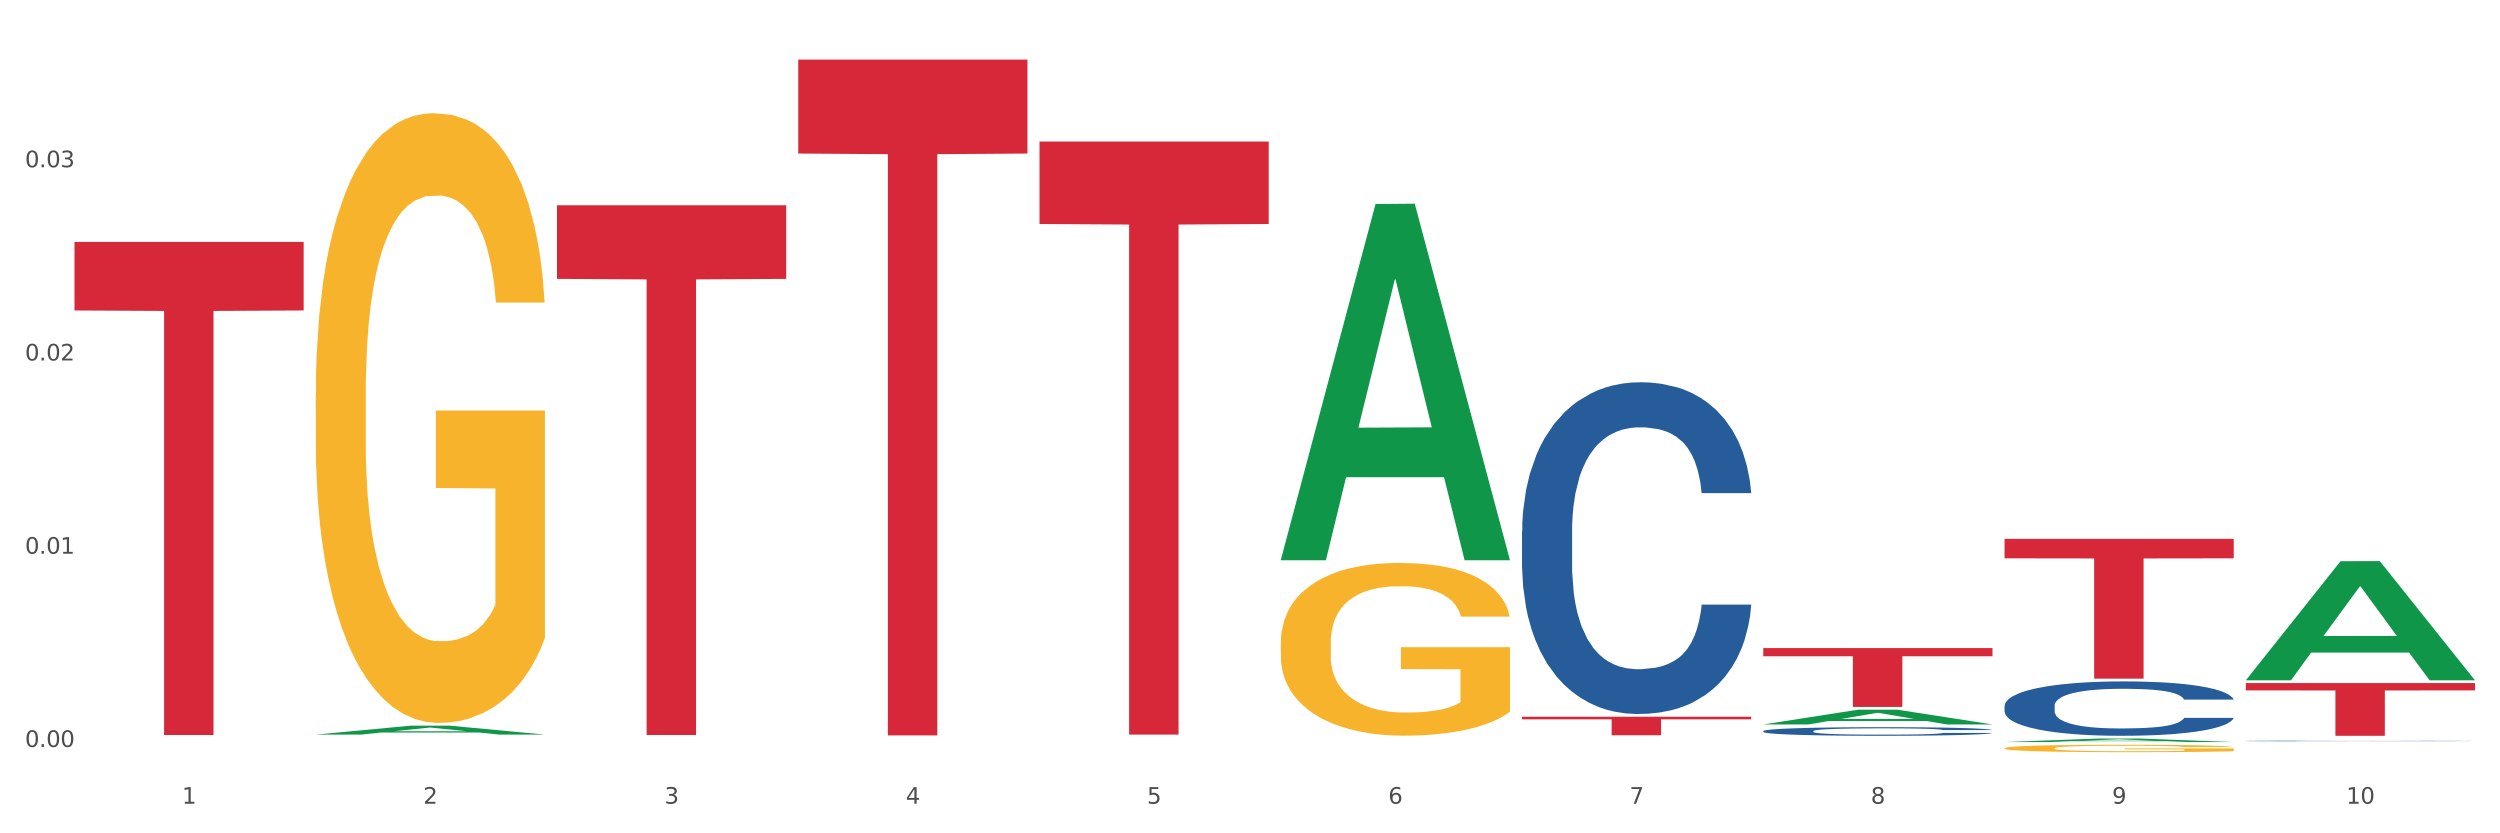 <?xml version="1.0" encoding="utf-8" standalone="no"?>
<!DOCTYPE svg PUBLIC "-//W3C//DTD SVG 1.1//EN"
  "http://www.w3.org/Graphics/SVG/1.1/DTD/svg11.dtd">
<svg xmlns:xlink="http://www.w3.org/1999/xlink" width="1080pt" height="360pt" viewBox="0 0 1080 360" xmlns="http://www.w3.org/2000/svg" version="1.1">
 <rect x="0" y="0" width="1080" height="360" fill="#333333" stroke="none"/>
 <defs>
  <style type="text/css">*{stroke-linejoin: round; stroke-linecap: butt}</style>
 </defs>
 <g id="figure_1">
  <g id="patch_1">
   <path d="M 0 360 
L 1080 360 
L 1080 0 
L 0 0 
z
" style="fill: #ffffff; stroke: #ffffff; stroke-linejoin: miter"/>
  </g>
  <g id="axes_1">
   <g id="matplotlib.axis_1">
    <g id="xtick_1">
     <g id="text_1">
      <!-- 1 -->
      <g style="fill: #4d4d4d" transform="translate(78.627 347.204) scale(0.096 -0.096)">
       <defs>
        <path id="DejaVuSans-31" d="M 794 531 
L 1825 531 
L 1825 4091 
L 703 3866 
L 703 4441 
L 1819 4666 
L 2450 4666 
L 2450 531 
L 3481 531 
L 3481 0 
L 794 0 
L 794 531 
z
" transform="scale(0.016)"/>
       </defs>
       <use xlink:href="#DejaVuSans-31"/>
      </g>
     </g>
    </g>
    <g id="xtick_2">
     <g id="text_2">
      <!-- 2 -->
      <g style="fill: #4d4d4d" transform="translate(182.851 347.204) scale(0.096 -0.096)">
       <defs>
        <path id="DejaVuSans-32" d="M 1228 531 
L 3431 531 
L 3431 0 
L 469 0 
L 469 531 
Q 828 903 1448 1529 
Q 2069 2156 2228 2338 
Q 2531 2678 2651 2914 
Q 2772 3150 2772 3378 
Q 2772 3750 2511 3984 
Q 2250 4219 1831 4219 
Q 1534 4219 1204 4116 
Q 875 4013 500 3803 
L 500 4441 
Q 881 4594 1212 4672 
Q 1544 4750 1819 4750 
Q 2544 4750 2975 4387 
Q 3406 4025 3406 3419 
Q 3406 3131 3298 2873 
Q 3191 2616 2906 2266 
Q 2828 2175 2409 1742 
Q 1991 1309 1228 531 
z
" transform="scale(0.016)"/>
       </defs>
       <use xlink:href="#DejaVuSans-32"/>
      </g>
     </g>
    </g>
    <g id="xtick_3">
     <g id="text_3">
      <!-- 3 -->
      <g style="fill: #4d4d4d" transform="translate(287.074 347.204) scale(0.096 -0.096)">
       <defs>
        <path id="DejaVuSans-33" d="M 2597 2516 
Q 3050 2419 3304 2112 
Q 3559 1806 3559 1356 
Q 3559 666 3084 287 
Q 2609 -91 1734 -91 
Q 1441 -91 1130 -33 
Q 819 25 488 141 
L 488 750 
Q 750 597 1062 519 
Q 1375 441 1716 441 
Q 2309 441 2620 675 
Q 2931 909 2931 1356 
Q 2931 1769 2642 2001 
Q 2353 2234 1838 2234 
L 1294 2234 
L 1294 2753 
L 1863 2753 
Q 2328 2753 2575 2939 
Q 2822 3125 2822 3475 
Q 2822 3834 2567 4026 
Q 2313 4219 1838 4219 
Q 1578 4219 1281 4162 
Q 984 4106 628 3988 
L 628 4550 
Q 988 4650 1302 4700 
Q 1616 4750 1894 4750 
Q 2613 4750 3031 4423 
Q 3450 4097 3450 3541 
Q 3450 3153 3228 2886 
Q 3006 2619 2597 2516 
z
" transform="scale(0.016)"/>
       </defs>
       <use xlink:href="#DejaVuSans-33"/>
      </g>
     </g>
    </g>
    <g id="xtick_4">
     <g id="text_4">
      <!-- 4 -->
      <g style="fill: #4d4d4d" transform="translate(391.298 347.204) scale(0.096 -0.096)">
       <defs>
        <path id="DejaVuSans-34" d="M 2419 4116 
L 825 1625 
L 2419 1625 
L 2419 4116 
z
M 2253 4666 
L 3047 4666 
L 3047 1625 
L 3713 1625 
L 3713 1100 
L 3047 1100 
L 3047 0 
L 2419 0 
L 2419 1100 
L 313 1100 
L 313 1709 
L 2253 4666 
z
" transform="scale(0.016)"/>
       </defs>
       <use xlink:href="#DejaVuSans-34"/>
      </g>
     </g>
    </g>
    <g id="xtick_5">
     <g id="text_5">
      <!-- 5 -->
      <g style="fill: #4d4d4d" transform="translate(495.522 347.204) scale(0.096 -0.096)">
       <defs>
        <path id="DejaVuSans-35" d="M 691 4666 
L 3169 4666 
L 3169 4134 
L 1269 4134 
L 1269 2991 
Q 1406 3038 1543 3061 
Q 1681 3084 1819 3084 
Q 2600 3084 3056 2656 
Q 3513 2228 3513 1497 
Q 3513 744 3044 326 
Q 2575 -91 1722 -91 
Q 1428 -91 1123 -41 
Q 819 9 494 109 
L 494 744 
Q 775 591 1075 516 
Q 1375 441 1709 441 
Q 2250 441 2565 725 
Q 2881 1009 2881 1497 
Q 2881 1984 2565 2268 
Q 2250 2553 1709 2553 
Q 1456 2553 1204 2497 
Q 953 2441 691 2322 
L 691 4666 
z
" transform="scale(0.016)"/>
       </defs>
       <use xlink:href="#DejaVuSans-35"/>
      </g>
     </g>
    </g>
    <g id="xtick_6">
     <g id="text_6">
      <!-- 6 -->
      <g style="fill: #4d4d4d" transform="translate(599.745 347.204) scale(0.096 -0.096)">
       <defs>
        <path id="DejaVuSans-36" d="M 2113 2584 
Q 1688 2584 1439 2293 
Q 1191 2003 1191 1497 
Q 1191 994 1439 701 
Q 1688 409 2113 409 
Q 2538 409 2786 701 
Q 3034 994 3034 1497 
Q 3034 2003 2786 2293 
Q 2538 2584 2113 2584 
z
M 3366 4563 
L 3366 3988 
Q 3128 4100 2886 4159 
Q 2644 4219 2406 4219 
Q 1781 4219 1451 3797 
Q 1122 3375 1075 2522 
Q 1259 2794 1537 2939 
Q 1816 3084 2150 3084 
Q 2853 3084 3261 2657 
Q 3669 2231 3669 1497 
Q 3669 778 3244 343 
Q 2819 -91 2113 -91 
Q 1303 -91 875 529 
Q 447 1150 447 2328 
Q 447 3434 972 4092 
Q 1497 4750 2381 4750 
Q 2619 4750 2861 4703 
Q 3103 4656 3366 4563 
z
" transform="scale(0.016)"/>
       </defs>
       <use xlink:href="#DejaVuSans-36"/>
      </g>
     </g>
    </g>
    <g id="xtick_7">
     <g id="text_7">
      <!-- 7 -->
      <g style="fill: #4d4d4d" transform="translate(703.969 347.204) scale(0.096 -0.096)">
       <defs>
        <path id="DejaVuSans-37" d="M 525 4666 
L 3525 4666 
L 3525 4397 
L 1831 0 
L 1172 0 
L 2766 4134 
L 525 4134 
L 525 4666 
z
" transform="scale(0.016)"/>
       </defs>
       <use xlink:href="#DejaVuSans-37"/>
      </g>
     </g>
    </g>
    <g id="xtick_8">
     <g id="text_8">
      <!-- 8 -->
      <g style="fill: #4d4d4d" transform="translate(808.193 347.204) scale(0.096 -0.096)">
       <defs>
        <path id="DejaVuSans-38" d="M 2034 2216 
Q 1584 2216 1326 1975 
Q 1069 1734 1069 1313 
Q 1069 891 1326 650 
Q 1584 409 2034 409 
Q 2484 409 2743 651 
Q 3003 894 3003 1313 
Q 3003 1734 2745 1975 
Q 2488 2216 2034 2216 
z
M 1403 2484 
Q 997 2584 770 2862 
Q 544 3141 544 3541 
Q 544 4100 942 4425 
Q 1341 4750 2034 4750 
Q 2731 4750 3128 4425 
Q 3525 4100 3525 3541 
Q 3525 3141 3298 2862 
Q 3072 2584 2669 2484 
Q 3125 2378 3379 2068 
Q 3634 1759 3634 1313 
Q 3634 634 3220 271 
Q 2806 -91 2034 -91 
Q 1263 -91 848 271 
Q 434 634 434 1313 
Q 434 1759 690 2068 
Q 947 2378 1403 2484 
z
M 1172 3481 
Q 1172 3119 1398 2916 
Q 1625 2713 2034 2713 
Q 2441 2713 2670 2916 
Q 2900 3119 2900 3481 
Q 2900 3844 2670 4047 
Q 2441 4250 2034 4250 
Q 1625 4250 1398 4047 
Q 1172 3844 1172 3481 
z
" transform="scale(0.016)"/>
       </defs>
       <use xlink:href="#DejaVuSans-38"/>
      </g>
     </g>
    </g>
    <g id="xtick_9">
     <g id="text_9">
      <!-- 9 -->
      <g style="fill: #4d4d4d" transform="translate(912.416 347.204) scale(0.096 -0.096)">
       <defs>
        <path id="DejaVuSans-39" d="M 703 97 
L 703 672 
Q 941 559 1184 500 
Q 1428 441 1663 441 
Q 2288 441 2617 861 
Q 2947 1281 2994 2138 
Q 2813 1869 2534 1725 
Q 2256 1581 1919 1581 
Q 1219 1581 811 2004 
Q 403 2428 403 3163 
Q 403 3881 828 4315 
Q 1253 4750 1959 4750 
Q 2769 4750 3195 4129 
Q 3622 3509 3622 2328 
Q 3622 1225 3098 567 
Q 2575 -91 1691 -91 
Q 1453 -91 1209 -44 
Q 966 3 703 97 
z
M 1959 2075 
Q 2384 2075 2632 2365 
Q 2881 2656 2881 3163 
Q 2881 3666 2632 3958 
Q 2384 4250 1959 4250 
Q 1534 4250 1286 3958 
Q 1038 3666 1038 3163 
Q 1038 2656 1286 2365 
Q 1534 2075 1959 2075 
z
" transform="scale(0.016)"/>
       </defs>
       <use xlink:href="#DejaVuSans-39"/>
      </g>
     </g>
    </g>
    <g id="xtick_10">
     <g id="text_10">
      <!-- 10 -->
      <g style="fill: #4d4d4d" transform="translate(1013.586 347.204) scale(0.096 -0.096)">
       <defs>
        <path id="DejaVuSans-30" d="M 2034 4250 
Q 1547 4250 1301 3770 
Q 1056 3291 1056 2328 
Q 1056 1369 1301 889 
Q 1547 409 2034 409 
Q 2525 409 2770 889 
Q 3016 1369 3016 2328 
Q 3016 3291 2770 3770 
Q 2525 4250 2034 4250 
z
M 2034 4750 
Q 2819 4750 3233 4129 
Q 3647 3509 3647 2328 
Q 3647 1150 3233 529 
Q 2819 -91 2034 -91 
Q 1250 -91 836 529 
Q 422 1150 422 2328 
Q 422 3509 836 4129 
Q 1250 4750 2034 4750 
z
" transform="scale(0.016)"/>
       </defs>
       <use xlink:href="#DejaVuSans-31"/>
       <use xlink:href="#DejaVuSans-30" transform="translate(63.623 0)"/>
      </g>
     </g>
    </g>
    <g id="xtick_11"/>
    <g id="xtick_12"/>
    <g id="xtick_13"/>
    <g id="xtick_14"/>
    <g id="xtick_15"/>
    <g id="xtick_16"/>
    <g id="xtick_17"/>
    <g id="xtick_18"/>
    <g id="xtick_19"/>
   </g>
   <g id="matplotlib.axis_2">
    <g id="ytick_1">
     <g id="text_11">
      <!-- 0.00 -->
      <g style="fill: #4d4d4d" transform="translate(10.8 322.683) scale(0.096 -0.096)">
       <defs>
        <path id="DejaVuSans-2e" d="M 684 794 
L 1344 794 
L 1344 0 
L 684 0 
L 684 794 
z
" transform="scale(0.016)"/>
       </defs>
       <use xlink:href="#DejaVuSans-30"/>
       <use xlink:href="#DejaVuSans-2e" transform="translate(63.623 0)"/>
       <use xlink:href="#DejaVuSans-30" transform="translate(95.41 0)"/>
       <use xlink:href="#DejaVuSans-30" transform="translate(159.033 0)"/>
      </g>
     </g>
    </g>
    <g id="ytick_2">
     <g id="text_12">
      <!-- 0.01 -->
      <g style="fill: #4d4d4d" transform="translate(10.8 239.209) scale(0.096 -0.096)">
       <use xlink:href="#DejaVuSans-30"/>
       <use xlink:href="#DejaVuSans-2e" transform="translate(63.623 0)"/>
       <use xlink:href="#DejaVuSans-30" transform="translate(95.41 0)"/>
       <use xlink:href="#DejaVuSans-31" transform="translate(159.033 0)"/>
      </g>
     </g>
    </g>
    <g id="ytick_3">
     <g id="text_13">
      <!-- 0.02 -->
      <g style="fill: #4d4d4d" transform="translate(10.8 155.735) scale(0.096 -0.096)">
       <use xlink:href="#DejaVuSans-30"/>
       <use xlink:href="#DejaVuSans-2e" transform="translate(63.623 0)"/>
       <use xlink:href="#DejaVuSans-30" transform="translate(95.41 0)"/>
       <use xlink:href="#DejaVuSans-32" transform="translate(159.033 0)"/>
      </g>
     </g>
    </g>
    <g id="ytick_4">
     <g id="text_14">
      <!-- 0.03 -->
      <g style="fill: #4d4d4d" transform="translate(10.8 72.261) scale(0.096 -0.096)">
       <use xlink:href="#DejaVuSans-30"/>
       <use xlink:href="#DejaVuSans-2e" transform="translate(63.623 0)"/>
       <use xlink:href="#DejaVuSans-30" transform="translate(95.41 0)"/>
       <use xlink:href="#DejaVuSans-33" transform="translate(159.033 0)"/>
      </g>
     </g>
    </g>
    <g id="ytick_5"/>
    <g id="ytick_6"/>
    <g id="ytick_7"/>
    <g id="ytick_8"/>
   </g>
   <g id="PolyCollection_1">
    <path d="M 136.399 317.34 
L 136.501 317.337 
L 177.331 313.496 
L 194.275 313.492 
L 235.411 317.348 
L 215.813 317.348 
L 206.932 316.45 
L 164.775 316.45 
L 164.469 316.464 
L 155.895 317.348 
L 136.399 317.348 
L 136.399 317.34 
L 170.083 315.914 
L 201.624 315.91 
L 186.007 314.314 
L 185.803 314.307 
L 185.599 314.317 
L 169.981 315.91 
L 170.083 315.914 
L 136.399 317.34 
z
" clip-path="url(#peefd4f0b07)" style="fill: #109648"/>
    <path d="M 344.846 25.759 
L 443.858 25.759 
L 443.858 66.329 
L 404.91 66.603 
L 404.91 317.692 
L 383.559 317.692 
L 383.559 66.603 
L 344.846 66.329 
L 344.846 26.034 
L 344.846 25.759 
z
" clip-path="url(#peefd4f0b07)" style="fill: #d62839"/>
    <path d="M 240.622 88.676 
L 339.635 88.676 
L 339.635 120.479 
L 300.687 120.694 
L 300.687 317.53 
L 279.336 317.53 
L 279.336 120.694 
L 240.622 120.479 
L 240.622 88.89 
L 240.622 88.676 
z
" clip-path="url(#peefd4f0b07)" style="fill: #d62839"/>
    <path d="M 32.175 104.525 
L 131.187 104.525 
L 131.187 134.125 
L 92.239 134.325 
L 92.239 317.527 
L 70.888 317.527 
L 70.888 134.325 
L 32.175 134.125 
L 32.175 104.725 
L 32.175 104.525 
z
" clip-path="url(#peefd4f0b07)" style="fill: #d62839"/>
    <path d="M 761.74 279.963 
L 860.753 279.963 
L 860.753 283.498 
L 821.805 283.522 
L 821.805 305.405 
L 800.454 305.405 
L 800.454 283.522 
L 761.74 283.498 
L 761.74 279.986 
L 761.74 279.963 
z
" clip-path="url(#peefd4f0b07)" style="fill: #d62839"/>
    <path d="M 865.964 232.801 
L 964.976 232.801 
L 964.976 241.194 
L 926.028 241.251 
L 926.028 293.197 
L 904.677 293.197 
L 904.677 241.251 
L 865.964 241.194 
L 865.964 232.858 
L 865.964 232.801 
z
" clip-path="url(#peefd4f0b07)" style="fill: #d62839"/>
    <path d="M 970.188 295.09 
L 1069.2 295.09 
L 1069.2 298.254 
L 1030.252 298.276 
L 1030.252 317.863 
L 1008.901 317.863 
L 1008.901 298.276 
L 970.188 298.254 
L 970.188 295.111 
L 970.188 295.09 
z
" clip-path="url(#peefd4f0b07)" style="fill: #d62839"/>
    <path d="M 865.964 323.224 
L 866.081 323.221 
L 866.081 323.116 
L 866.315 323.025 
L 867.484 322.805 
L 869.237 322.624 
L 870.523 322.527 
L 871.809 322.448 
L 873.329 322.369 
L 875.199 322.287 
L 878.589 322.167 
L 880.693 322.105 
L 883.265 322.041 
L 887.941 321.947 
L 891.331 321.894 
L 894.838 321.85 
L 900.566 321.798 
L 904.306 321.774 
L 908.281 321.757 
L 913.074 321.745 
L 916.698 321.742 
L 924.647 321.751 
L 931.427 321.777 
L 934.7 321.798 
L 938.908 321.833 
L 941.129 321.856 
L 944.753 321.903 
L 948.494 321.965 
L 951.066 322.017 
L 954.923 322.117 
L 957.846 322.216 
L 960.534 322.34 
L 961.937 322.424 
L 962.989 322.504 
L 963.924 322.594 
L 964.859 322.738 
L 943.818 322.738 
L 943 322.635 
L 941.714 322.539 
L 939.843 322.445 
L 938.207 322.386 
L 935.401 322.313 
L 932.829 322.266 
L 930.141 322.231 
L 926.868 322.202 
L 924.296 322.187 
L 920.672 322.175 
L 913.541 322.178 
L 908.749 322.202 
L 905.475 322.231 
L 903.371 322.258 
L 901.501 322.287 
L 899.397 322.328 
L 896.942 322.389 
L 895.188 322.445 
L 893.435 322.515 
L 892.032 322.586 
L 890.746 322.668 
L 889.694 322.755 
L 888.876 322.846 
L 888.175 322.958 
L 887.59 323.142 
L 887.59 323.543 
L 887.824 323.634 
L 888.408 323.754 
L 889.11 323.845 
L 890.279 323.954 
L 891.331 324.027 
L 893.318 324.132 
L 895.539 324.22 
L 897.293 324.276 
L 899.046 324.323 
L 902.085 324.387 
L 905.475 324.44 
L 908.398 324.472 
L 912.372 324.501 
L 915.061 324.513 
L 917.399 324.519 
L 923.127 324.519 
L 927.218 324.51 
L 931.777 324.49 
L 935.284 324.463 
L 938.207 324.431 
L 941.48 324.378 
L 943.584 324.328 
L 943.584 323.716 
L 917.867 323.713 
L 917.867 323.306 
L 964.976 323.306 
L 964.976 324.501 
L 962.989 324.563 
L 960.768 324.618 
L 958.43 324.668 
L 954.923 324.73 
L 950.715 324.788 
L 946.974 324.829 
L 943 324.865 
L 938.324 324.897 
L 932.245 324.926 
L 928.504 324.938 
L 923.828 324.947 
L 918.334 324.95 
L 913.541 324.944 
L 908.865 324.929 
L 903.956 324.903 
L 899.163 324.865 
L 895.539 324.826 
L 891.915 324.78 
L 888.058 324.718 
L 885.018 324.66 
L 882.68 324.607 
L 880.109 324.539 
L 877.303 324.452 
L 875.199 324.372 
L 873.329 324.29 
L 871.341 324.185 
L 869.938 324.094 
L 868.536 323.98 
L 867.717 323.895 
L 866.782 323.763 
L 866.081 323.579 
L 865.964 323.224 
z
" clip-path="url(#peefd4f0b07)" style="fill: #f7b32b"/>
    <path d="M 449.069 61.156 
L 548.082 61.156 
L 548.082 96.76 
L 509.134 97.001 
L 509.134 317.361 
L 487.783 317.361 
L 487.783 97.001 
L 449.069 96.76 
L 449.069 61.397 
L 449.069 61.156 
z
" clip-path="url(#peefd4f0b07)" style="fill: #d62839"/>
    <path d="M 553.293 277.679 
L 553.41 277.611 
L 553.41 275.158 
L 553.644 273.045 
L 554.813 267.934 
L 556.566 263.71 
L 557.852 261.461 
L 559.138 259.621 
L 560.658 257.781 
L 562.528 255.873 
L 565.918 253.079 
L 568.022 251.648 
L 570.594 250.149 
L 575.27 247.969 
L 578.66 246.742 
L 582.167 245.72 
L 587.895 244.493 
L 591.636 243.948 
L 595.61 243.539 
L 600.403 243.267 
L 604.027 243.199 
L 611.976 243.403 
L 618.756 244.016 
L 622.029 244.493 
L 626.237 245.311 
L 628.458 245.856 
L 632.082 246.947 
L 635.823 248.378 
L 638.395 249.604 
L 642.252 251.921 
L 645.175 254.238 
L 647.863 257.1 
L 649.266 259.076 
L 650.318 260.916 
L 651.253 263.028 
L 652.189 266.367 
L 631.147 266.367 
L 630.329 263.982 
L 629.043 261.734 
L 627.173 259.553 
L 625.536 258.19 
L 622.73 256.487 
L 620.159 255.396 
L 617.47 254.579 
L 614.197 253.897 
L 611.625 253.556 
L 608.001 253.284 
L 600.87 253.352 
L 596.078 253.897 
L 592.805 254.579 
L 590.7 255.192 
L 588.83 255.873 
L 586.726 256.827 
L 584.271 258.258 
L 582.518 259.553 
L 580.764 261.188 
L 579.361 262.824 
L 578.075 264.732 
L 577.023 266.776 
L 576.205 268.888 
L 575.504 271.478 
L 574.919 275.771 
L 574.919 285.106 
L 575.153 287.219 
L 575.737 290.013 
L 576.439 292.125 
L 577.608 294.646 
L 578.66 296.35 
L 580.647 298.803 
L 582.868 300.847 
L 584.622 302.142 
L 586.375 303.232 
L 589.415 304.731 
L 592.805 305.958 
L 595.727 306.708 
L 599.702 307.389 
L 602.39 307.662 
L 604.728 307.798 
L 610.456 307.798 
L 614.548 307.593 
L 619.107 307.116 
L 622.613 306.503 
L 625.536 305.754 
L 628.809 304.527 
L 630.913 303.369 
L 630.913 289.127 
L 605.196 289.059 
L 605.196 279.587 
L 652.306 279.587 
L 652.306 307.389 
L 650.318 308.82 
L 648.097 310.115 
L 645.759 311.273 
L 642.252 312.704 
L 638.044 314.067 
L 634.303 315.021 
L 630.329 315.839 
L 625.653 316.588 
L 619.574 317.27 
L 615.833 317.542 
L 611.158 317.747 
L 605.663 317.815 
L 600.87 317.678 
L 596.195 317.338 
L 591.285 316.724 
L 586.492 315.839 
L 582.868 314.953 
L 579.244 313.863 
L 575.387 312.432 
L 572.347 311.069 
L 570.009 309.842 
L 567.438 308.275 
L 564.632 306.231 
L 562.528 304.391 
L 560.658 302.483 
L 558.67 300.03 
L 557.268 297.917 
L 555.865 295.26 
L 555.047 293.283 
L 554.111 290.217 
L 553.41 285.924 
L 553.293 277.679 
z
" clip-path="url(#peefd4f0b07)" style="fill: #f7b32b"/>
    <path d="M 657.517 309.624 
L 756.529 309.624 
L 756.529 310.738 
L 717.581 310.746 
L 717.581 317.638 
L 696.23 317.638 
L 696.23 310.746 
L 657.517 310.738 
L 657.517 309.632 
L 657.517 309.624 
z
" clip-path="url(#peefd4f0b07)" style="fill: #d62839"/>
    <path d="M 553.293 241.736 
L 553.395 241.592 
L 594.225 88.136 
L 611.169 87.992 
L 652.306 242.026 
L 632.707 242.026 
L 623.827 206.157 
L 581.67 206.157 
L 581.364 206.735 
L 572.789 242.026 
L 553.293 242.026 
L 553.293 241.736 
L 586.978 184.751 
L 618.519 184.606 
L 602.901 120.823 
L 602.697 120.534 
L 602.493 120.968 
L 586.876 184.606 
L 586.978 184.751 
L 553.293 241.736 
z
" clip-path="url(#peefd4f0b07)" style="fill: #109648"/>
    <path d="M 761.74 312.958 
L 761.842 312.952 
L 802.672 306.584 
L 819.617 306.578 
L 860.753 312.97 
L 841.154 312.97 
L 832.274 311.481 
L 790.117 311.481 
L 789.811 311.506 
L 781.237 312.97 
L 761.74 312.97 
L 761.74 312.958 
L 795.425 310.593 
L 826.966 310.587 
L 811.349 307.941 
L 811.144 307.929 
L 810.94 307.947 
L 795.323 310.587 
L 795.425 310.593 
L 761.74 312.958 
z
" clip-path="url(#peefd4f0b07)" style="fill: #109648"/>
    <path d="M 865.964 320.566 
L 866.066 320.565 
L 906.896 319.037 
L 923.84 319.036 
L 964.976 320.569 
L 945.378 320.569 
L 936.498 320.212 
L 894.341 320.212 
L 894.034 320.218 
L 885.46 320.569 
L 865.964 320.569 
L 865.964 320.566 
L 899.649 319.999 
L 931.19 319.997 
L 915.572 319.363 
L 915.368 319.36 
L 915.164 319.364 
L 899.547 319.997 
L 899.649 319.999 
L 865.964 320.566 
z
" clip-path="url(#peefd4f0b07)" style="fill: #109648"/>
    <path d="M 970.188 293.82 
L 970.29 293.771 
L 1011.12 242.44 
L 1028.064 242.392 
L 1069.2 293.916 
L 1049.602 293.916 
L 1040.721 281.918 
L 998.564 281.918 
L 998.258 282.112 
L 989.684 293.916 
L 970.188 293.916 
L 970.188 293.82 
L 1003.872 274.758 
L 1035.413 274.71 
L 1019.796 253.374 
L 1019.592 253.277 
L 1019.388 253.423 
L 1003.77 274.71 
L 1003.872 274.758 
L 970.188 293.82 
z
" clip-path="url(#peefd4f0b07)" style="fill: #109648"/>
    <path d="M 865.964 304.926 
L 866.081 304.904 
L 866.081 304.304 
L 866.432 303.488 
L 867.719 301.987 
L 869.358 300.85 
L 872.167 299.519 
L 873.688 298.962 
L 875.678 298.339 
L 879.774 297.331 
L 884.456 296.473 
L 887.733 296.001 
L 890.19 295.701 
L 895.691 295.164 
L 898.851 294.928 
L 902.128 294.735 
L 904.937 294.606 
L 909.618 294.456 
L 913.364 294.392 
L 917.694 294.37 
L 921.322 294.392 
L 926.12 294.478 
L 933.143 294.735 
L 935.834 294.885 
L 939.463 295.143 
L 943.208 295.486 
L 946.251 295.829 
L 949.762 296.323 
L 953.39 296.966 
L 956.901 297.782 
L 959.359 298.533 
L 961.348 299.326 
L 963.104 300.292 
L 964.391 301.343 
L 964.976 302.223 
L 943.559 302.223 
L 942.974 301.429 
L 941.803 300.571 
L 940.633 299.991 
L 939.346 299.519 
L 937.356 298.983 
L 935.6 298.64 
L 932.674 298.232 
L 929.983 297.975 
L 927.759 297.825 
L 925.067 297.696 
L 919.332 297.567 
L 915.236 297.567 
L 912.661 297.61 
L 909.501 297.717 
L 906.81 297.867 
L 903.65 298.125 
L 901.192 298.404 
L 898.734 298.769 
L 897.33 299.026 
L 895.223 299.498 
L 893.819 299.884 
L 891.946 300.549 
L 890.893 301.021 
L 889.02 302.244 
L 888.201 303.145 
L 887.85 303.767 
L 887.616 304.454 
L 887.616 307.801 
L 888.318 309.302 
L 888.903 309.946 
L 889.839 310.676 
L 891.595 311.62 
L 894.17 312.542 
L 896.861 313.207 
L 899.085 313.615 
L 901.192 313.915 
L 903.298 314.151 
L 905.873 314.366 
L 907.98 314.494 
L 911.14 314.623 
L 914.885 314.687 
L 917.811 314.687 
L 923.78 314.58 
L 926.472 314.473 
L 929.046 314.323 
L 931.855 314.087 
L 934.079 313.829 
L 935.366 313.636 
L 937.473 313.229 
L 939.111 312.799 
L 940.516 312.306 
L 941.452 311.877 
L 942.505 311.233 
L 943.325 310.504 
L 943.559 310.118 
L 964.976 310.118 
L 964.508 310.89 
L 963.689 311.641 
L 962.05 312.649 
L 960.763 313.229 
L 958.773 313.937 
L 956.667 314.537 
L 953.741 315.202 
L 951.049 315.696 
L 948.24 316.125 
L 945.197 316.511 
L 939.697 317.047 
L 937.707 317.198 
L 933.494 317.455 
L 930.217 317.605 
L 925.418 317.755 
L 920.503 317.841 
L 915.353 317.863 
L 910.789 317.82 
L 905.756 317.691 
L 902.596 317.562 
L 899.085 317.369 
L 894.989 317.069 
L 891.127 316.704 
L 887.499 316.275 
L 884.105 315.782 
L 880.945 315.224 
L 876.848 314.301 
L 873.805 313.4 
L 871.582 312.563 
L 870.06 311.855 
L 868.539 310.954 
L 867.719 310.332 
L 866.432 308.83 
L 865.964 307.436 
L 865.964 304.926 
z
" clip-path="url(#peefd4f0b07)" style="fill: #255c99"/>
    <path d="M 761.74 315.814 
L 761.857 315.811 
L 761.857 315.716 
L 762.208 315.587 
L 763.496 315.349 
L 765.134 315.169 
L 767.943 314.958 
L 769.465 314.87 
L 771.454 314.771 
L 775.551 314.612 
L 780.232 314.476 
L 783.509 314.401 
L 785.967 314.354 
L 791.467 314.269 
L 794.627 314.231 
L 797.904 314.201 
L 800.713 314.18 
L 805.395 314.157 
L 809.14 314.146 
L 813.47 314.143 
L 817.098 314.146 
L 821.897 314.16 
L 828.919 314.201 
L 831.611 314.224 
L 835.239 314.265 
L 838.984 314.32 
L 842.027 314.374 
L 845.538 314.452 
L 849.166 314.554 
L 852.677 314.683 
L 855.135 314.802 
L 857.125 314.928 
L 858.88 315.081 
L 860.168 315.247 
L 860.753 315.386 
L 839.335 315.386 
L 838.75 315.261 
L 837.58 315.125 
L 836.409 315.033 
L 835.122 314.958 
L 833.132 314.873 
L 831.377 314.819 
L 828.451 314.754 
L 825.759 314.714 
L 823.535 314.69 
L 820.843 314.669 
L 815.109 314.649 
L 811.012 314.649 
L 808.438 314.656 
L 805.278 314.673 
L 802.586 314.697 
L 799.426 314.737 
L 796.968 314.782 
L 794.51 314.839 
L 793.106 314.88 
L 790.999 314.955 
L 789.595 315.016 
L 787.722 315.121 
L 786.669 315.196 
L 784.796 315.39 
L 783.977 315.532 
L 783.626 315.631 
L 783.392 315.74 
L 783.392 316.269 
L 784.094 316.507 
L 784.679 316.609 
L 785.616 316.725 
L 787.371 316.874 
L 789.946 317.02 
L 792.638 317.125 
L 794.862 317.19 
L 796.968 317.238 
L 799.075 317.275 
L 801.65 317.309 
L 803.756 317.329 
L 806.916 317.35 
L 810.661 317.36 
L 813.587 317.36 
L 819.556 317.343 
L 822.248 317.326 
L 824.823 317.302 
L 827.632 317.265 
L 829.855 317.224 
L 831.143 317.193 
L 833.249 317.129 
L 834.888 317.061 
L 836.292 316.983 
L 837.229 316.915 
L 838.282 316.813 
L 839.101 316.697 
L 839.335 316.636 
L 860.753 316.636 
L 860.285 316.759 
L 859.465 316.878 
L 857.827 317.037 
L 856.539 317.129 
L 854.55 317.241 
L 852.443 317.336 
L 849.517 317.441 
L 846.825 317.52 
L 844.017 317.587 
L 840.974 317.649 
L 835.473 317.734 
L 833.483 317.757 
L 829.27 317.798 
L 825.993 317.822 
L 821.195 317.846 
L 816.279 317.859 
L 811.13 317.863 
L 806.565 317.856 
L 801.533 317.835 
L 798.373 317.815 
L 794.862 317.784 
L 790.765 317.737 
L 786.903 317.679 
L 783.275 317.611 
L 779.881 317.533 
L 776.721 317.445 
L 772.625 317.299 
L 769.582 317.156 
L 767.358 317.024 
L 765.837 316.911 
L 764.315 316.769 
L 763.496 316.67 
L 762.208 316.433 
L 761.74 316.212 
L 761.74 315.814 
z
" clip-path="url(#peefd4f0b07)" style="fill: #255c99"/>
    <path d="M 136.399 170.619 
L 136.516 170.379 
L 136.516 161.718 
L 136.749 154.26 
L 137.918 136.217 
L 139.672 121.301 
L 140.958 113.362 
L 142.244 106.866 
L 143.763 100.371 
L 145.634 93.635 
L 149.024 83.771 
L 151.128 78.719 
L 153.699 73.426 
L 158.375 65.728 
L 161.765 61.397 
L 165.272 57.789 
L 171 53.458 
L 174.741 51.534 
L 178.716 50.09 
L 183.508 49.128 
L 187.132 48.887 
L 195.081 49.609 
L 201.861 51.774 
L 205.135 53.458 
L 209.343 56.345 
L 211.564 58.27 
L 215.188 62.119 
L 218.928 67.171 
L 221.5 71.501 
L 225.358 79.681 
L 228.28 87.861 
L 230.969 97.965 
L 232.372 104.942 
L 233.424 111.437 
L 234.359 118.895 
L 235.294 130.683 
L 214.253 130.683 
L 213.434 122.263 
L 212.148 114.324 
L 210.278 106.626 
L 208.641 101.814 
L 205.836 95.8 
L 203.264 91.95 
L 200.576 89.064 
L 197.302 86.658 
L 194.731 85.455 
L 191.107 84.493 
L 183.976 84.733 
L 179.183 86.658 
L 175.91 89.064 
L 173.806 91.229 
L 171.936 93.635 
L 169.831 97.003 
L 167.377 102.055 
L 165.623 106.626 
L 163.87 112.4 
L 162.467 118.173 
L 161.181 124.91 
L 160.129 132.127 
L 159.311 139.585 
L 158.609 148.727 
L 158.025 163.883 
L 158.025 196.842 
L 158.259 204.3 
L 158.843 214.164 
L 159.544 221.621 
L 160.713 230.523 
L 161.765 236.537 
L 163.753 245.198 
L 165.974 252.415 
L 167.727 256.986 
L 169.481 260.835 
L 172.52 266.128 
L 175.91 270.459 
L 178.833 273.105 
L 182.807 275.511 
L 185.496 276.473 
L 187.834 276.954 
L 193.562 276.954 
L 197.653 276.232 
L 202.212 274.548 
L 205.719 272.383 
L 208.641 269.737 
L 211.915 265.406 
L 214.019 261.317 
L 214.019 211.036 
L 188.301 210.795 
L 188.301 177.355 
L 235.411 177.355 
L 235.411 275.511 
L 233.424 280.563 
L 231.203 285.134 
L 228.865 289.224 
L 225.358 294.276 
L 221.15 299.087 
L 217.409 302.455 
L 213.434 305.342 
L 208.758 307.989 
L 202.68 310.394 
L 198.939 311.357 
L 194.263 312.078 
L 188.769 312.319 
L 183.976 311.838 
L 179.3 310.635 
L 174.39 308.47 
L 169.598 305.342 
L 165.974 302.215 
L 162.35 298.365 
L 158.492 293.313 
L 155.453 288.502 
L 153.115 284.171 
L 150.543 278.638 
L 147.738 271.421 
L 145.634 264.925 
L 143.763 258.189 
L 141.776 249.528 
L 140.373 242.07 
L 138.97 232.688 
L 138.152 225.711 
L 137.217 214.885 
L 136.516 199.729 
L 136.399 170.619 
z
" clip-path="url(#peefd4f0b07)" style="fill: #f7b32b"/>
    <path d="M 657.517 229.528 
L 657.634 229.397 
L 657.634 225.732 
L 657.985 220.759 
L 659.272 211.597 
L 660.911 204.66 
L 663.72 196.545 
L 665.241 193.142 
L 667.231 189.346 
L 671.327 183.195 
L 676.008 177.959 
L 679.285 175.08 
L 681.743 173.247 
L 687.244 169.975 
L 690.404 168.536 
L 693.681 167.358 
L 696.49 166.572 
L 701.171 165.656 
L 704.916 165.263 
L 709.247 165.133 
L 712.875 165.263 
L 717.673 165.787 
L 724.695 167.358 
L 727.387 168.274 
L 731.015 169.844 
L 734.76 171.939 
L 737.803 174.033 
L 741.314 177.043 
L 744.943 180.97 
L 748.454 185.943 
L 750.911 190.524 
L 752.901 195.367 
L 754.657 201.257 
L 755.944 207.67 
L 756.529 213.036 
L 735.112 213.036 
L 734.526 208.194 
L 733.356 202.958 
L 732.186 199.424 
L 730.898 196.545 
L 728.909 193.273 
L 727.153 191.179 
L 724.227 188.692 
L 721.535 187.121 
L 719.312 186.205 
L 716.62 185.42 
L 710.885 184.634 
L 706.789 184.634 
L 704.214 184.896 
L 701.054 185.551 
L 698.362 186.467 
L 695.202 188.037 
L 692.745 189.739 
L 690.287 191.964 
L 688.882 193.535 
L 686.776 196.414 
L 685.371 198.77 
L 683.499 202.827 
L 682.445 205.707 
L 680.573 213.167 
L 679.754 218.664 
L 679.402 222.46 
L 679.168 226.648 
L 679.168 247.066 
L 679.871 256.228 
L 680.456 260.155 
L 681.392 264.605 
L 683.148 270.364 
L 685.722 275.992 
L 688.414 280.049 
L 690.638 282.536 
L 692.745 284.369 
L 694.851 285.808 
L 697.426 287.117 
L 699.533 287.902 
L 702.693 288.688 
L 706.438 289.08 
L 709.364 289.08 
L 715.332 288.426 
L 718.024 287.772 
L 720.599 286.855 
L 723.408 285.416 
L 725.632 283.845 
L 726.919 282.667 
L 729.026 280.18 
L 730.664 277.563 
L 732.069 274.552 
L 733.005 271.935 
L 734.058 268.008 
L 734.877 263.558 
L 735.112 261.202 
L 756.529 261.202 
L 756.061 265.914 
L 755.242 270.495 
L 753.603 276.646 
L 752.316 280.18 
L 750.326 284.499 
L 748.22 288.164 
L 745.294 292.222 
L 742.602 295.232 
L 739.793 297.85 
L 736.75 300.206 
L 731.249 303.478 
L 729.26 304.394 
L 725.046 305.965 
L 721.769 306.881 
L 716.971 307.797 
L 712.055 308.32 
L 706.906 308.451 
L 702.341 308.19 
L 697.309 307.404 
L 694.149 306.619 
L 690.638 305.441 
L 686.542 303.609 
L 682.679 301.384 
L 679.051 298.766 
L 675.657 295.756 
L 672.497 292.353 
L 668.401 286.724 
L 665.358 281.227 
L 663.134 276.123 
L 661.613 271.804 
L 660.091 266.306 
L 659.272 262.511 
L 657.985 253.349 
L 657.517 244.841 
L 657.517 229.528 
z
" clip-path="url(#peefd4f0b07)" style="fill: #255c99"/>
    <path d="M 970.188 320.093 
L 970.305 320.093 
L 970.305 320.085 
L 970.656 320.075 
L 971.943 320.057 
L 973.582 320.043 
L 976.39 320.026 
L 977.912 320.019 
L 979.902 320.012 
L 983.998 319.999 
L 988.679 319.989 
L 991.956 319.983 
L 994.414 319.979 
L 999.915 319.972 
L 1003.075 319.97 
L 1006.352 319.967 
L 1009.161 319.966 
L 1013.842 319.964 
L 1017.587 319.963 
L 1021.917 319.963 
L 1025.546 319.963 
L 1030.344 319.964 
L 1037.366 319.967 
L 1040.058 319.969 
L 1043.686 319.972 
L 1047.431 319.976 
L 1050.474 319.981 
L 1053.985 319.987 
L 1057.613 319.995 
L 1061.125 320.005 
L 1063.582 320.014 
L 1065.572 320.024 
L 1067.327 320.036 
L 1068.615 320.049 
L 1069.2 320.06 
L 1047.782 320.06 
L 1047.197 320.05 
L 1046.027 320.039 
L 1044.857 320.032 
L 1043.569 320.026 
L 1041.58 320.02 
L 1039.824 320.015 
L 1036.898 320.01 
L 1034.206 320.007 
L 1031.983 320.005 
L 1029.291 320.004 
L 1023.556 320.002 
L 1019.46 320.002 
L 1016.885 320.003 
L 1013.725 320.004 
L 1011.033 320.006 
L 1007.873 320.009 
L 1005.415 320.013 
L 1002.958 320.017 
L 1001.553 320.02 
L 999.447 320.026 
L 998.042 320.031 
L 996.17 320.039 
L 995.116 320.045 
L 993.244 320.06 
L 992.424 320.071 
L 992.073 320.079 
L 991.839 320.087 
L 991.839 320.129 
L 992.541 320.147 
L 993.127 320.155 
L 994.063 320.164 
L 995.818 320.176 
L 998.393 320.187 
L 1001.085 320.196 
L 1003.309 320.201 
L 1005.415 320.204 
L 1007.522 320.207 
L 1010.097 320.21 
L 1012.203 320.211 
L 1015.363 320.213 
L 1019.109 320.214 
L 1022.035 320.214 
L 1028.003 320.212 
L 1030.695 320.211 
L 1033.27 320.209 
L 1036.079 320.206 
L 1038.303 320.203 
L 1039.59 320.201 
L 1041.697 320.196 
L 1043.335 320.19 
L 1044.739 320.184 
L 1045.676 320.179 
L 1046.729 320.171 
L 1047.548 320.162 
L 1047.782 320.157 
L 1069.2 320.157 
L 1068.732 320.167 
L 1067.913 320.176 
L 1066.274 320.189 
L 1064.987 320.196 
L 1062.997 320.205 
L 1060.89 320.212 
L 1057.965 320.22 
L 1055.273 320.226 
L 1052.464 320.232 
L 1049.421 320.236 
L 1043.92 320.243 
L 1041.931 320.245 
L 1037.717 320.248 
L 1034.44 320.25 
L 1029.642 320.252 
L 1024.726 320.253 
L 1019.577 320.253 
L 1015.012 320.253 
L 1009.98 320.251 
L 1006.82 320.249 
L 1003.309 320.247 
L 999.212 320.243 
L 995.35 320.239 
L 991.722 320.233 
L 988.328 320.227 
L 985.168 320.22 
L 981.072 320.209 
L 978.029 320.198 
L 975.805 320.188 
L 974.284 320.179 
L 972.762 320.168 
L 971.943 320.16 
L 970.656 320.141 
L 970.188 320.124 
L 970.188 320.093 
z
" clip-path="url(#peefd4f0b07)" style="fill: #255c99"/>
   </g>
  </g>
 </g>
 <defs>
  <clipPath id="peefd4f0b07">
   <rect x="32.175" y="10.8" width="1037.025" height="329.109"/>
  </clipPath>
 </defs>
</svg>
